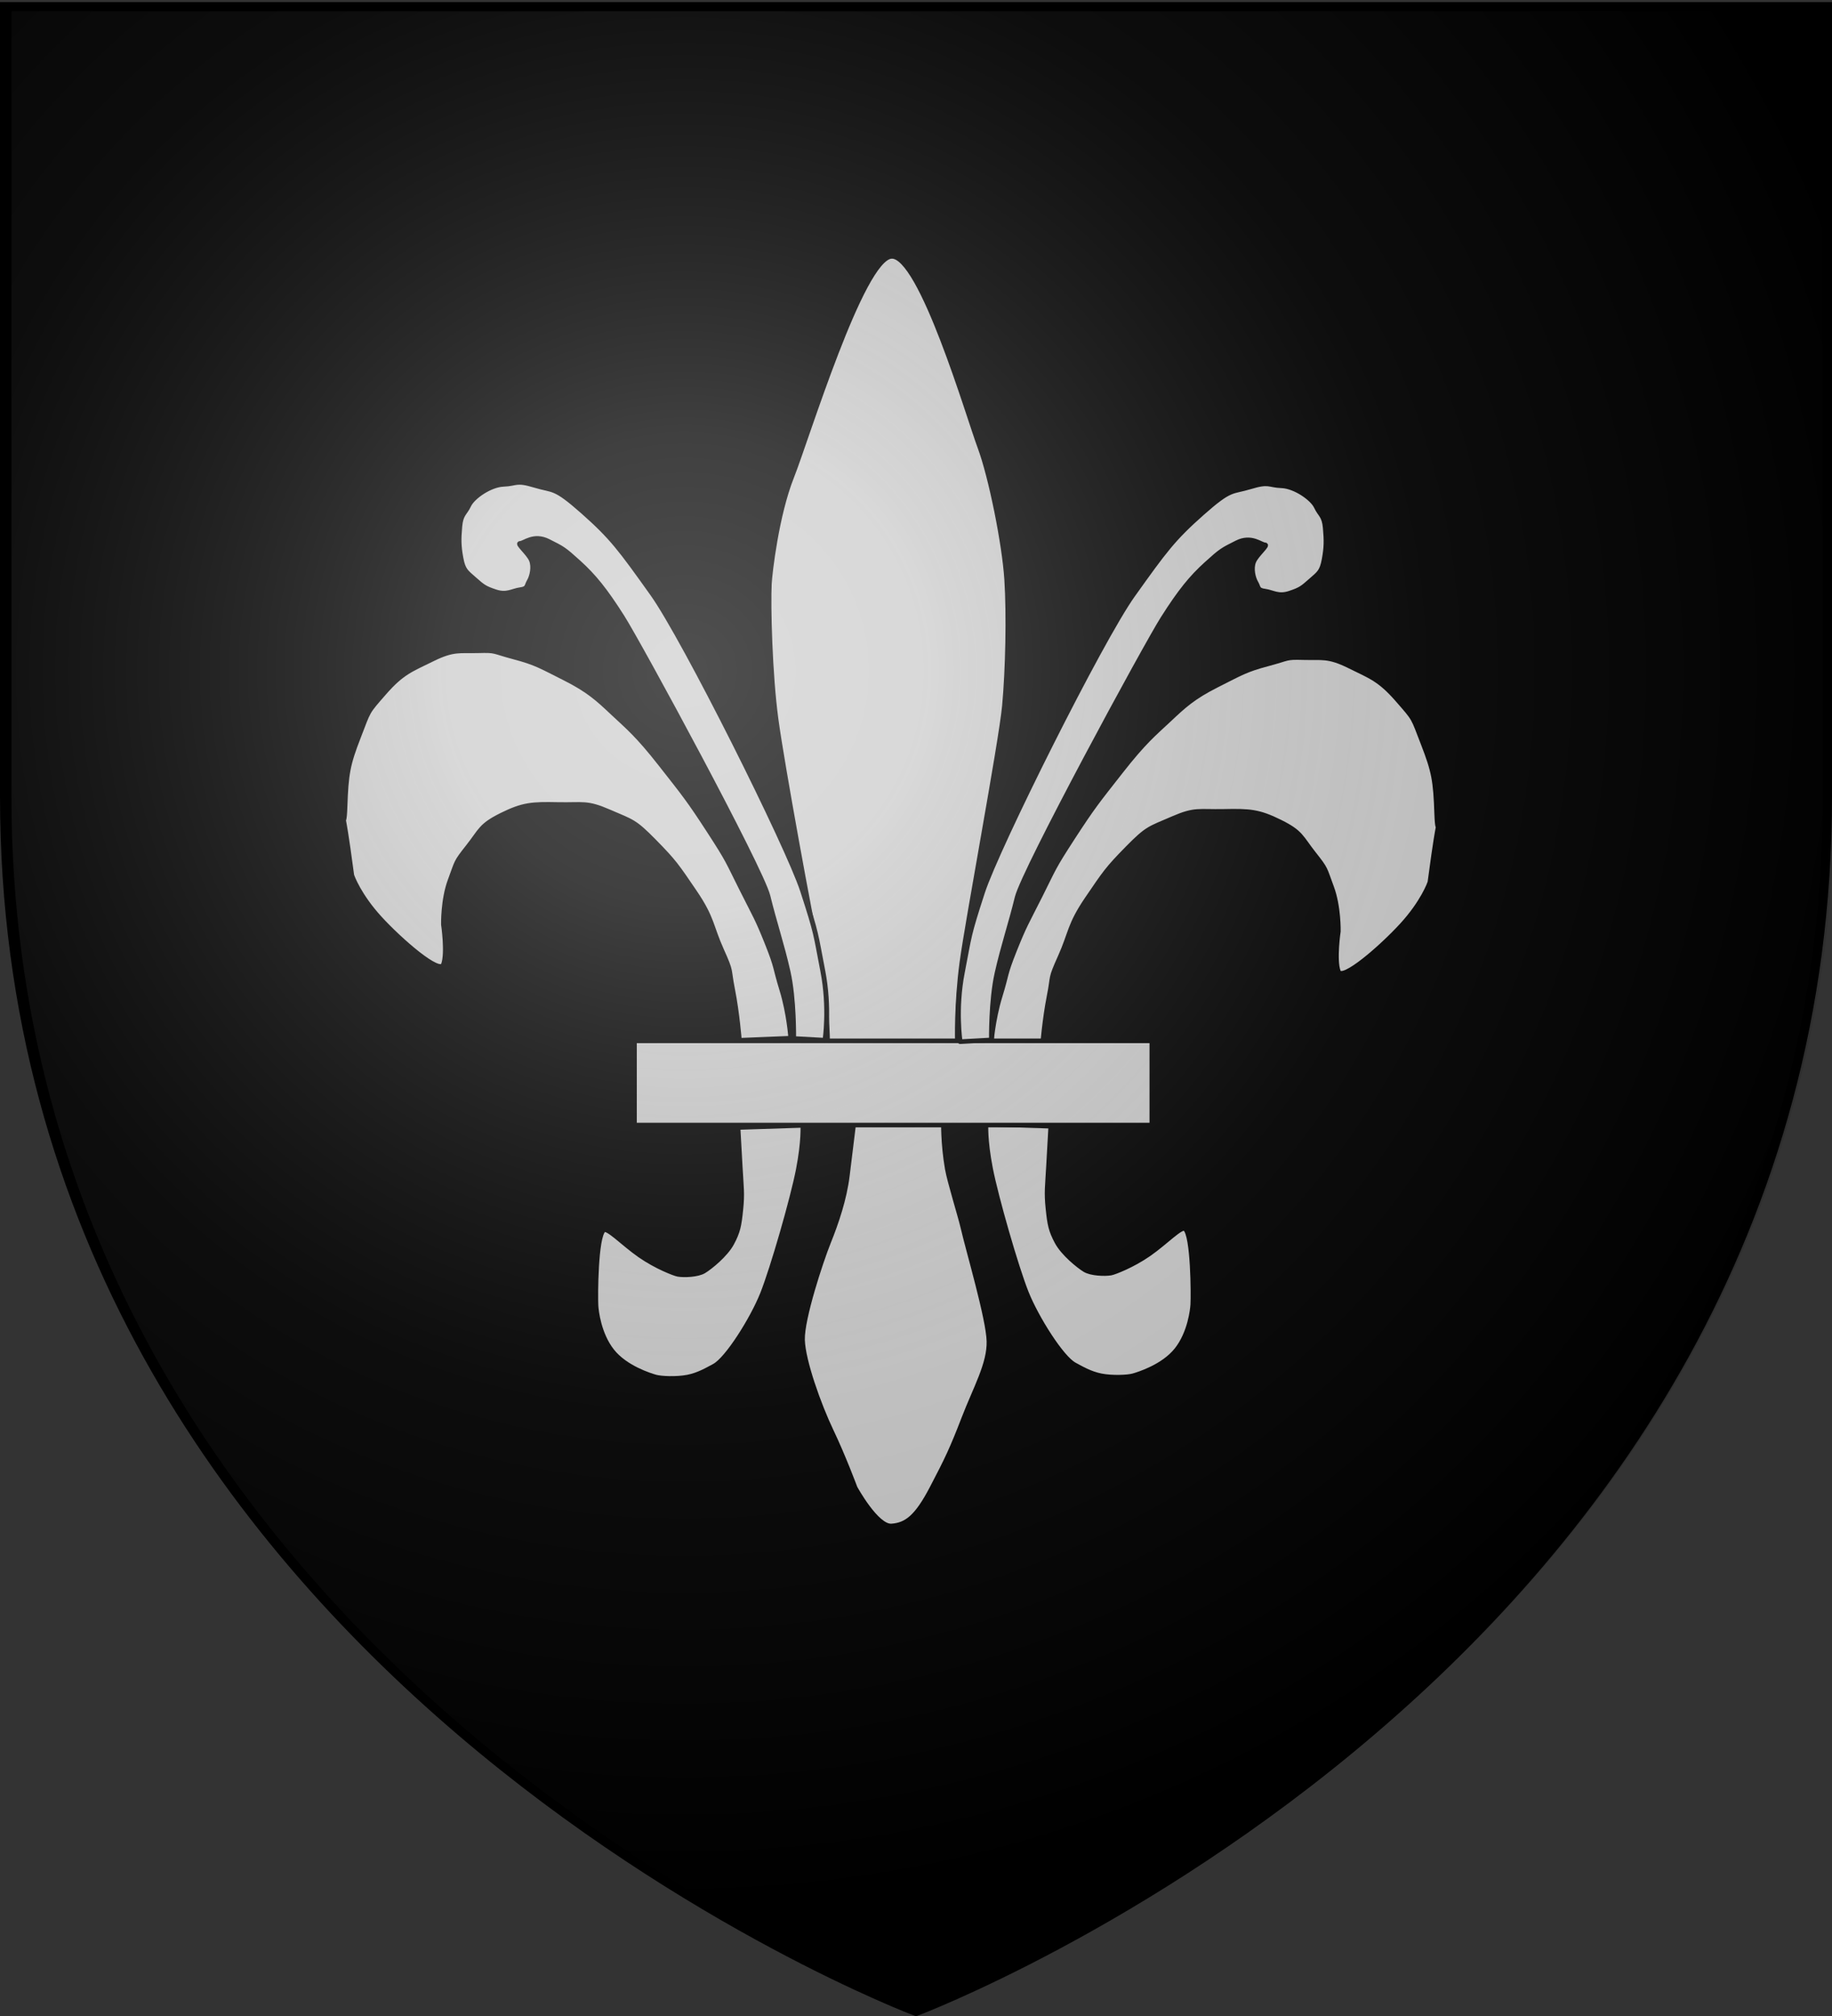<svg xmlns="http://www.w3.org/2000/svg" xmlns:xlink="http://www.w3.org/1999/xlink" width="600" height="660" version="1.0"><rect width="100%" height="100%" fill="#333333" stroke="none"/><defs><linearGradient id="b"><stop offset="0" style="stop-color:white;stop-opacity:.314"/><stop offset=".19" style="stop-color:white;stop-opacity:.251"/><stop offset=".6" style="stop-color:#6b6b6b;stop-opacity:.125"/><stop offset="1" style="stop-color:black;stop-opacity:.125"/></linearGradient><linearGradient id="a"><stop offset="0" style="stop-color:#fd0000;stop-opacity:1"/><stop offset=".5" style="stop-color:#e77275;stop-opacity:.659"/><stop offset="1" style="stop-color:black;stop-opacity:.323"/></linearGradient><radialGradient xlink:href="#b" id="c" cx="221.445" cy="226.331" r="300" fx="221.445" fy="226.331" gradientTransform="matrix(1.353 0 0 1.349 -75.385 -85.747)" gradientUnits="userSpaceOnUse"/></defs><g style="display:inline"><path d="M300 658.5s298.5-112.32 298.5-397.772V2.176H1.5v258.552C1.5 546.18 300 658.5 300 658.5z" style="fill:#000;fill-opacity:1;fill-rule:evenodd;stroke:none;stroke-width:1px;stroke-linecap:butt;stroke-linejoin:miter;stroke-opacity:1"/><g style="fill:#ccc"><path d="M156.795 256.98s-.115-10.454-1.839-18.84c-1.723-8.386-7.467-41.817-8.73-51.696-1.264-9.88-1.609-24.93-1.38-29.64.116-2.355 1.466-14.963 4.582-23.32 3.116-8.358 14.374-47.677 20.463-48.136 6.089-.46 15.854 35.039 18.151 41.587 2.298 6.548 5.055 21.253 5.515 28.95.46 7.697.23 19.645-.46 27.572-.69 7.926-7.582 46.871-8.73 56.062-1.15 9.19-.92 17.232-.92 17.232l-26.652.23zM190.3 257.48s.344-5.4 1.837-10.57c1.494-5.169.92-4.594 2.987-10.109 2.068-5.514 2.413-5.859 5.285-11.947 2.872-6.089 2.527-5.86 6.663-12.637 4.136-6.778 5.055-7.927 9.88-14.475 4.825-6.549 6.778-8.157 9.88-11.259 2.989-2.989 4.91-4.926 9.88-7.582 4.87-2.603 5.858-3.331 10.339-4.595 4.48-1.264 3.561-1.494 7.352-1.379 3.791.115 5.055-.46 9.42 1.838 4.366 2.298 6.204 2.872 9.88 7.353 3.676 4.48 3.102 3.676 5.285 9.65 2.183 5.974 2.527 8.042 2.757 15.164.23 7.123.948-3.734-1.379 14.935-.031.255-1.493 4.48-5.744 9.42-4.154 4.828-12.292 12.407-13.096 10.11-.866-2.475 0-8.731 0-8.731s.115-5.4-1.379-9.65c-1.493-4.251-1.034-3.791-3.676-7.353-2.642-3.561-2.527-4.595-6.893-6.893-4.365-2.297-6.193-2.412-11.488-2.297-5.285.115-5.859-.575-10.57 1.608-4.71 2.183-5.054 1.953-9.19 6.433-4.135 4.48-4.595 5.285-8.271 11.029-3.676 5.744-3.332 7.467-5.514 12.637-2.183 5.17-1.379 3.791-2.298 8.73-.919 4.94-1.379 11.03-1.379 11.03l-10.569-.46zM180.594 274.023h-18.381s-.805 6.893-1.379 11.948c-.574 5.054-2.23 10.259-3.839 14.51-1.608 4.25-5.466 16.737-5.352 21.333.115 4.595 3.363 14.242 5.89 19.87 2.528 5.63 4.893 12.408 4.893 12.408s4.39 8.58 7.492 8.35c3.102-.23 5.225-1.976 8.327-8.294 3.102-6.319 4.104-8.53 6.517-15.193 2.412-6.663 5.276-11.89 5.161-16.83-.114-4.94-4.18-19.488-5.328-24.773-.575-2.642-2.757-10.052-3.217-12.867-.919-5.629-.784-10.462-.784-10.462zM202.599 275.198l-13.326-.46s-.23 3.332.919 9.65c1.149 6.32 5.284 21.598 7.352 27.113 2.068 5.514 7.238 14.245 9.88 15.739 1.321.746 3.188 1.952 5.471 2.426 2.284.474 5.443.33 6.592-.014 1.148-.345 6.218-2.019 8.947-5.7 2.728-3.681 3.231-8.796 3.288-9.818.124-2.22.057-15.04-1.551-16.534-.805-.747-3.984 2.908-7.444 5.479-3.461 2.57-7.204 4.056-7.836 4.171-1.263.23-4.02.115-5.284-.69-1.264-.803-4.48-3.56-5.744-6.088-1.264-2.527-1.494-3.79-1.838-7.352-.345-3.562-.115-4.71.114-9.19.23-4.481.46-8.732.46-8.732z" style="fill:#ccc;fill-rule:evenodd;stroke:#000;stroke-width:1px;stroke-linecap:butt;stroke-linejoin:round;stroke-opacity:1" transform="matrix(1.597 0 0 1.5 20.623 -44.088)"/><path d="M117.179 256.561h106.15v18.381h-106.15z" style="opacity:1;fill:#ccc;fill-opacity:1;fill-rule:nonzero;stroke:#000;stroke-width:1;stroke-linecap:round;stroke-linejoin:round;stroke-miterlimit:4;stroke-dasharray:none;stroke-opacity:1" transform="matrix(1.597 0 0 1.5 20.623 -44.088)"/><path d="M149.271 255.98s-.344-5.4-1.838-10.57c-1.493-5.17-.919-4.595-2.987-10.11-2.068-5.514-2.412-5.858-5.284-11.947-2.872-6.089-2.528-5.86-6.664-12.637-4.135-6.778-5.054-7.927-9.88-14.475-4.824-6.548-6.777-8.157-9.88-11.259-2.988-2.989-4.909-4.926-9.879-7.582-4.871-2.603-5.859-3.331-10.34-4.595-4.48-1.264-3.56-1.493-7.352-1.379-3.79.115-5.054-.46-9.42 1.839-4.365 2.297-6.204 2.872-9.88 7.352-3.676 4.48-3.102 3.676-5.284 9.65-2.183 5.974-2.528 8.042-2.757 15.164-.23 7.123-.948-3.734 1.378 14.935.032.255 1.494 4.48 5.744 9.42 4.155 4.828 12.293 12.407 13.097 10.11.866-2.475 0-8.731 0-8.731s-.115-5.4 1.378-9.65c1.494-4.25 1.034-3.791 3.676-7.353 2.643-3.561 2.528-4.595 6.893-6.893 4.366-2.297 6.194-2.412 11.489-2.297 5.284.115 5.858-.575 10.569 1.608 4.71 2.183 5.054 1.953 9.19 6.434 4.136 4.48 4.595 5.284 8.272 11.028 3.676 5.744 3.331 7.467 5.514 12.637 2.183 5.17 1.378 3.791 2.297 8.731.92 4.94 1.38 11.029 1.38 11.029l10.568-.46z" style="fill:#ccc;fill-rule:evenodd;stroke:#000;stroke-width:1px;stroke-linecap:butt;stroke-linejoin:round;stroke-opacity:1" transform="matrix(1.597 0 0 1.5 20.623 -44.088)"/><path d="M156.277 256.423s1.034-7.008-.46-15.165c-1.493-8.156-1.148-7.697-4.135-17.462-2.987-9.764-24.24-55.028-30.789-64.793-6.548-9.765-8.271-12.292-14.245-17.921-5.974-5.63-5.974-4.48-9.88-5.744-3.906-1.264-3.676-.345-6.433-.23-2.757.115-6.319 2.757-7.123 4.595-.804 1.838-1.608 1.838-1.838 4.596-.23 2.757-.23 4.25.23 6.892.46 2.643 1.034 2.987 2.757 4.596 1.723 1.608 2.068 1.953 4.366 2.757 2.297.804 3.446-.23 5.054-.46 1.609-.23 1.264-.804 1.838-1.838.575-1.034 1.034-3.102.46-4.595-.574-1.493-3.102-3.676-2.298-3.676.805 0 2.758-2.068 5.744-.46 2.987 1.609 3.102 1.609 6.204 4.595 3.102 2.987 5.4 5.974 8.96 11.948 3.562 5.974 28.491 54.913 29.87 60.887 1.379 5.974 2.872 10.57 4.136 16.543 1.263 5.974 1.149 14.554 1.149 14.554l6.433.38zM138.417 275.472l13.326-.46s.23 3.332-.92 9.65c-1.148 6.32-5.284 21.598-7.352 27.113-2.067 5.514-7.237 14.245-9.88 15.738-1.32.747-3.187 1.953-5.47 2.427-2.284.474-5.443.33-6.592-.014-1.149-.345-6.218-2.019-8.947-5.7-2.729-3.682-3.231-8.796-3.289-9.818-.124-2.22-.056-15.04 1.552-16.534.804-.747 3.983 2.908 7.444 5.479 3.46 2.57 7.204 4.056 7.835 4.171 1.264.23 4.021.115 5.285-.69 1.264-.803 4.48-3.56 5.744-6.088 1.264-2.527 1.493-3.791 1.838-7.352.345-3.562.115-4.71-.115-9.19-.23-4.481-.46-8.732-.46-8.732zM183.983 256.74s-1.034-7.007.46-15.164c1.493-8.156 1.148-7.697 4.135-17.462s24.24-55.028 30.789-64.793c6.548-9.765 8.271-12.292 14.245-17.921 5.974-5.63 5.974-4.48 9.88-5.744 3.906-1.264 3.676-.345 6.433-.23 2.757.115 6.318 2.757 7.123 4.595.804 1.838 1.608 1.838 1.838 4.595.23 2.757.23 4.25-.23 6.893-.46 2.642-1.034 2.987-2.757 4.595-1.723 1.609-2.068 1.953-4.366 2.758-2.297.804-3.446-.23-5.054-.46-1.609-.23-1.264-.804-1.839-1.838-.574-1.034-1.033-3.102-.459-4.595.574-1.494 3.102-3.677 2.298-3.677-.805 0-2.758-2.067-5.744-.46-2.987 1.61-3.102 1.61-6.204 4.596-3.102 2.987-5.4 5.974-8.96 11.948-3.562 5.974-28.491 54.913-29.87 60.887-1.379 5.974-2.872 10.57-4.136 16.543-1.263 5.974-1.149 14.554-1.149 14.554l-6.433.38z" style="fill:#ccc;fill-rule:evenodd;stroke:#000;stroke-width:1px;stroke-linecap:butt;stroke-linejoin:round;stroke-opacity:1" transform="matrix(1.597 0 0 1.5 20.623 -44.088)"/></g></g><path d="M302.245 658.5s298.5-112.32 298.5-397.772V2.176h-597v258.552c0 285.452 298.5 397.772 298.5 397.772z" style="opacity:1;fill:url(#c);fill-opacity:1;fill-rule:evenodd;stroke:none;stroke-width:1px;stroke-linecap:butt;stroke-linejoin:miter;stroke-opacity:1"/><path d="M300 658.5S1.5 546.18 1.5 260.728V2.176h597v258.552C598.5 546.18 300 658.5 300 658.5z" style="opacity:1;fill:none;fill-opacity:1;fill-rule:evenodd;stroke:#000;stroke-width:3;stroke-linecap:butt;stroke-linejoin:miter;stroke-miterlimit:4;stroke-dasharray:none;stroke-opacity:1"/></svg>